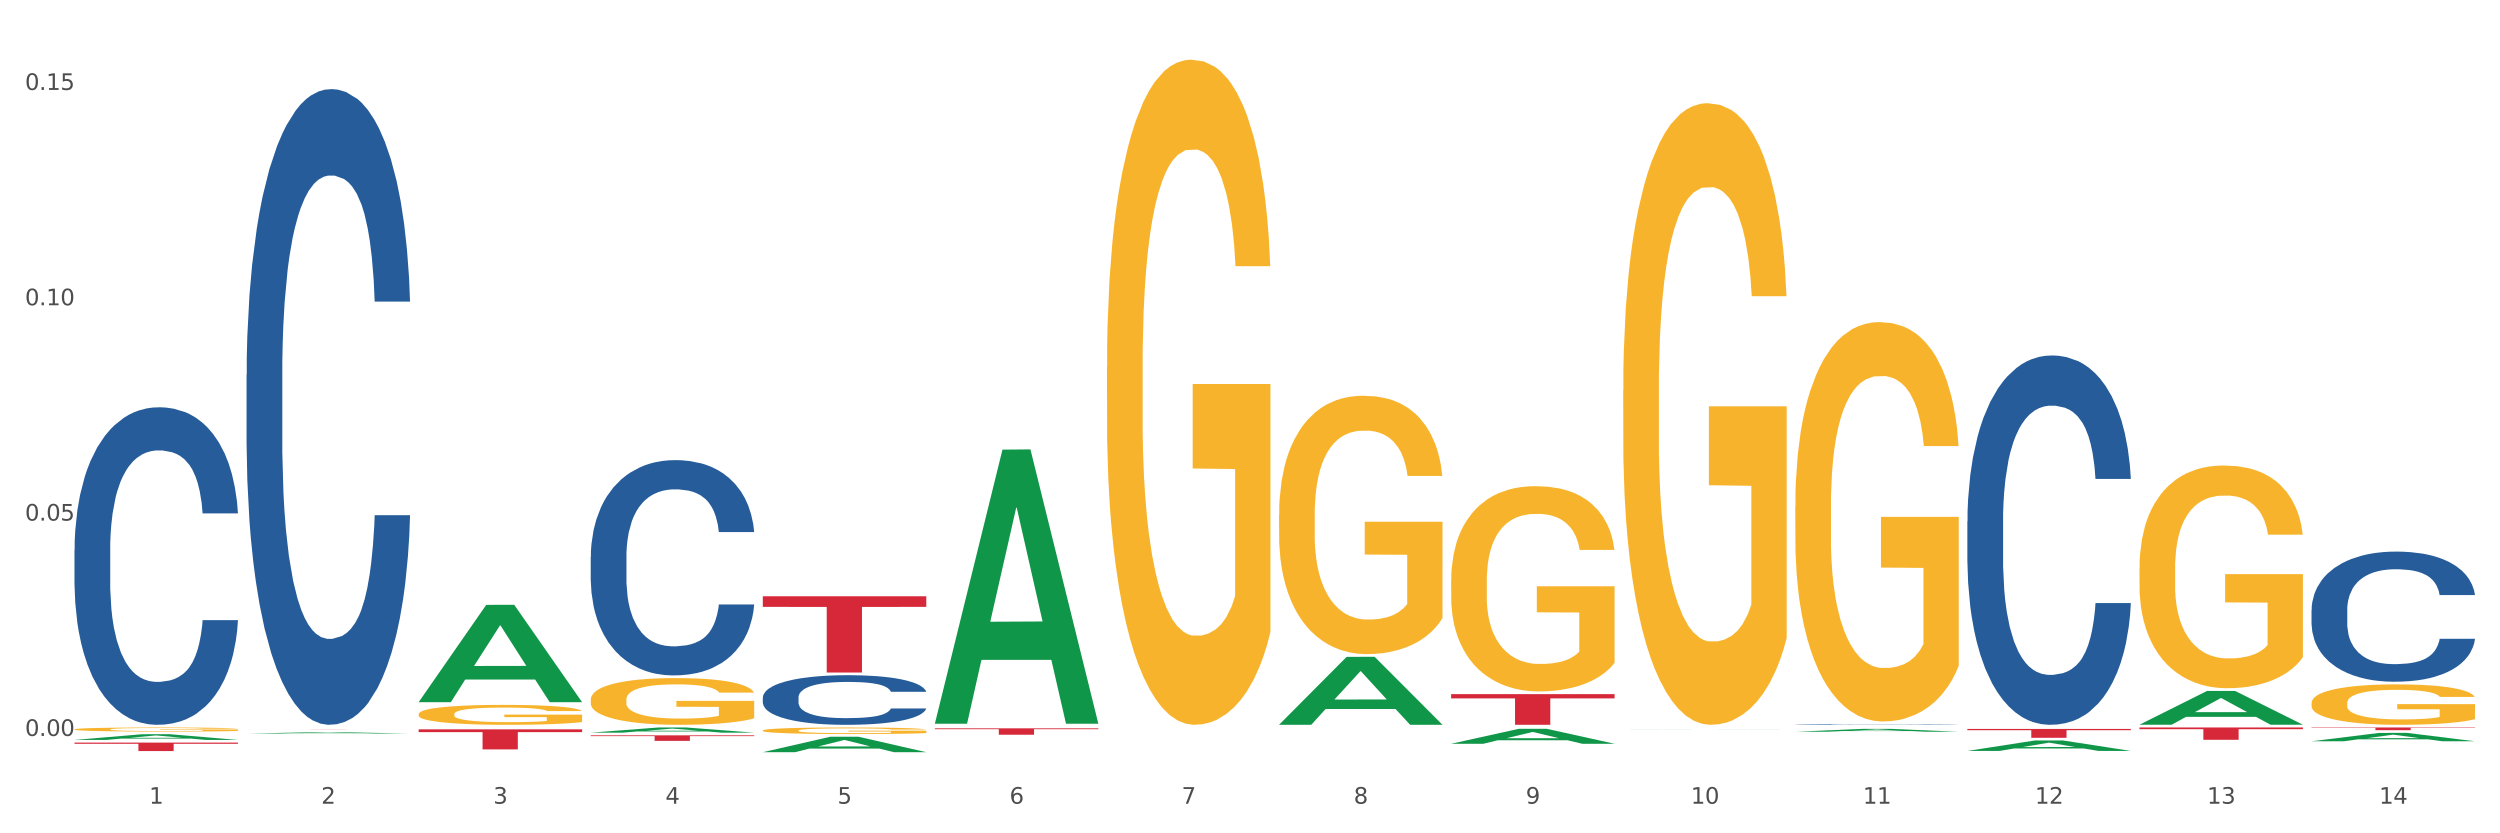 <?xml version="1.0" encoding="utf-8" standalone="no"?>
<!DOCTYPE svg PUBLIC "-//W3C//DTD SVG 1.1//EN"
  "http://www.w3.org/Graphics/SVG/1.1/DTD/svg11.dtd">
<svg xmlns:xlink="http://www.w3.org/1999/xlink" width="1080pt" height="360pt" viewBox="0 0 1080 360" xmlns="http://www.w3.org/2000/svg" version="1.1">
 <rect x="0" y="0" width="1080" height="360" fill="#333333" stroke="none"/>
 <defs>
  <style type="text/css">*{stroke-linejoin: round; stroke-linecap: butt}</style>
 </defs>
 <g id="figure_1">
  <g id="patch_1">
   <path d="M 0 360 
L 1080 360 
L 1080 0 
L 0 0 
z
" style="fill: #ffffff; stroke: #ffffff; stroke-linejoin: miter"/>
  </g>
  <g id="axes_1">
   <g id="matplotlib.axis_1">
    <g id="xtick_1">
     <g id="text_1">
      <!-- 1 -->
      <g style="fill: #4d4d4d" transform="translate(64.432 347.204) scale(0.096 -0.096)">
       <defs>
        <path id="DejaVuSans-31" d="M 794 531 
L 1825 531 
L 1825 4091 
L 703 3866 
L 703 4441 
L 1819 4666 
L 2450 4666 
L 2450 531 
L 3481 531 
L 3481 0 
L 794 0 
L 794 531 
z
" transform="scale(0.016)"/>
       </defs>
       <use xlink:href="#DejaVuSans-31"/>
      </g>
     </g>
    </g>
    <g id="xtick_2">
     <g id="text_2">
      <!-- 2 -->
      <g style="fill: #4d4d4d" transform="translate(138.771 347.204) scale(0.096 -0.096)">
       <defs>
        <path id="DejaVuSans-32" d="M 1228 531 
L 3431 531 
L 3431 0 
L 469 0 
L 469 531 
Q 828 903 1448 1529 
Q 2069 2156 2228 2338 
Q 2531 2678 2651 2914 
Q 2772 3150 2772 3378 
Q 2772 3750 2511 3984 
Q 2250 4219 1831 4219 
Q 1534 4219 1204 4116 
Q 875 4013 500 3803 
L 500 4441 
Q 881 4594 1212 4672 
Q 1544 4750 1819 4750 
Q 2544 4750 2975 4387 
Q 3406 4025 3406 3419 
Q 3406 3131 3298 2873 
Q 3191 2616 2906 2266 
Q 2828 2175 2409 1742 
Q 1991 1309 1228 531 
z
" transform="scale(0.016)"/>
       </defs>
       <use xlink:href="#DejaVuSans-32"/>
      </g>
     </g>
    </g>
    <g id="xtick_3">
     <g id="text_3">
      <!-- 3 -->
      <g style="fill: #4d4d4d" transform="translate(213.109 347.204) scale(0.096 -0.096)">
       <defs>
        <path id="DejaVuSans-33" d="M 2597 2516 
Q 3050 2419 3304 2112 
Q 3559 1806 3559 1356 
Q 3559 666 3084 287 
Q 2609 -91 1734 -91 
Q 1441 -91 1130 -33 
Q 819 25 488 141 
L 488 750 
Q 750 597 1062 519 
Q 1375 441 1716 441 
Q 2309 441 2620 675 
Q 2931 909 2931 1356 
Q 2931 1769 2642 2001 
Q 2353 2234 1838 2234 
L 1294 2234 
L 1294 2753 
L 1863 2753 
Q 2328 2753 2575 2939 
Q 2822 3125 2822 3475 
Q 2822 3834 2567 4026 
Q 2313 4219 1838 4219 
Q 1578 4219 1281 4162 
Q 984 4106 628 3988 
L 628 4550 
Q 988 4650 1302 4700 
Q 1616 4750 1894 4750 
Q 2613 4750 3031 4423 
Q 3450 4097 3450 3541 
Q 3450 3153 3228 2886 
Q 3006 2619 2597 2516 
z
" transform="scale(0.016)"/>
       </defs>
       <use xlink:href="#DejaVuSans-33"/>
      </g>
     </g>
    </g>
    <g id="xtick_4">
     <g id="text_4">
      <!-- 4 -->
      <g style="fill: #4d4d4d" transform="translate(287.448 347.204) scale(0.096 -0.096)">
       <defs>
        <path id="DejaVuSans-34" d="M 2419 4116 
L 825 1625 
L 2419 1625 
L 2419 4116 
z
M 2253 4666 
L 3047 4666 
L 3047 1625 
L 3713 1625 
L 3713 1100 
L 3047 1100 
L 3047 0 
L 2419 0 
L 2419 1100 
L 313 1100 
L 313 1709 
L 2253 4666 
z
" transform="scale(0.016)"/>
       </defs>
       <use xlink:href="#DejaVuSans-34"/>
      </g>
     </g>
    </g>
    <g id="xtick_5">
     <g id="text_5">
      <!-- 5 -->
      <g style="fill: #4d4d4d" transform="translate(361.787 347.204) scale(0.096 -0.096)">
       <defs>
        <path id="DejaVuSans-35" d="M 691 4666 
L 3169 4666 
L 3169 4134 
L 1269 4134 
L 1269 2991 
Q 1406 3038 1543 3061 
Q 1681 3084 1819 3084 
Q 2600 3084 3056 2656 
Q 3513 2228 3513 1497 
Q 3513 744 3044 326 
Q 2575 -91 1722 -91 
Q 1428 -91 1123 -41 
Q 819 9 494 109 
L 494 744 
Q 775 591 1075 516 
Q 1375 441 1709 441 
Q 2250 441 2565 725 
Q 2881 1009 2881 1497 
Q 2881 1984 2565 2268 
Q 2250 2553 1709 2553 
Q 1456 2553 1204 2497 
Q 953 2441 691 2322 
L 691 4666 
z
" transform="scale(0.016)"/>
       </defs>
       <use xlink:href="#DejaVuSans-35"/>
      </g>
     </g>
    </g>
    <g id="xtick_6">
     <g id="text_6">
      <!-- 6 -->
      <g style="fill: #4d4d4d" transform="translate(436.125 347.204) scale(0.096 -0.096)">
       <defs>
        <path id="DejaVuSans-36" d="M 2113 2584 
Q 1688 2584 1439 2293 
Q 1191 2003 1191 1497 
Q 1191 994 1439 701 
Q 1688 409 2113 409 
Q 2538 409 2786 701 
Q 3034 994 3034 1497 
Q 3034 2003 2786 2293 
Q 2538 2584 2113 2584 
z
M 3366 4563 
L 3366 3988 
Q 3128 4100 2886 4159 
Q 2644 4219 2406 4219 
Q 1781 4219 1451 3797 
Q 1122 3375 1075 2522 
Q 1259 2794 1537 2939 
Q 1816 3084 2150 3084 
Q 2853 3084 3261 2657 
Q 3669 2231 3669 1497 
Q 3669 778 3244 343 
Q 2819 -91 2113 -91 
Q 1303 -91 875 529 
Q 447 1150 447 2328 
Q 447 3434 972 4092 
Q 1497 4750 2381 4750 
Q 2619 4750 2861 4703 
Q 3103 4656 3366 4563 
z
" transform="scale(0.016)"/>
       </defs>
       <use xlink:href="#DejaVuSans-36"/>
      </g>
     </g>
    </g>
    <g id="xtick_7">
     <g id="text_7">
      <!-- 7 -->
      <g style="fill: #4d4d4d" transform="translate(510.464 347.204) scale(0.096 -0.096)">
       <defs>
        <path id="DejaVuSans-37" d="M 525 4666 
L 3525 4666 
L 3525 4397 
L 1831 0 
L 1172 0 
L 2766 4134 
L 525 4134 
L 525 4666 
z
" transform="scale(0.016)"/>
       </defs>
       <use xlink:href="#DejaVuSans-37"/>
      </g>
     </g>
    </g>
    <g id="xtick_8">
     <g id="text_8">
      <!-- 8 -->
      <g style="fill: #4d4d4d" transform="translate(584.803 347.204) scale(0.096 -0.096)">
       <defs>
        <path id="DejaVuSans-38" d="M 2034 2216 
Q 1584 2216 1326 1975 
Q 1069 1734 1069 1313 
Q 1069 891 1326 650 
Q 1584 409 2034 409 
Q 2484 409 2743 651 
Q 3003 894 3003 1313 
Q 3003 1734 2745 1975 
Q 2488 2216 2034 2216 
z
M 1403 2484 
Q 997 2584 770 2862 
Q 544 3141 544 3541 
Q 544 4100 942 4425 
Q 1341 4750 2034 4750 
Q 2731 4750 3128 4425 
Q 3525 4100 3525 3541 
Q 3525 3141 3298 2862 
Q 3072 2584 2669 2484 
Q 3125 2378 3379 2068 
Q 3634 1759 3634 1313 
Q 3634 634 3220 271 
Q 2806 -91 2034 -91 
Q 1263 -91 848 271 
Q 434 634 434 1313 
Q 434 1759 690 2068 
Q 947 2378 1403 2484 
z
M 1172 3481 
Q 1172 3119 1398 2916 
Q 1625 2713 2034 2713 
Q 2441 2713 2670 2916 
Q 2900 3119 2900 3481 
Q 2900 3844 2670 4047 
Q 2441 4250 2034 4250 
Q 1625 4250 1398 4047 
Q 1172 3844 1172 3481 
z
" transform="scale(0.016)"/>
       </defs>
       <use xlink:href="#DejaVuSans-38"/>
      </g>
     </g>
    </g>
    <g id="xtick_9">
     <g id="text_9">
      <!-- 9 -->
      <g style="fill: #4d4d4d" transform="translate(659.142 347.204) scale(0.096 -0.096)">
       <defs>
        <path id="DejaVuSans-39" d="M 703 97 
L 703 672 
Q 941 559 1184 500 
Q 1428 441 1663 441 
Q 2288 441 2617 861 
Q 2947 1281 2994 2138 
Q 2813 1869 2534 1725 
Q 2256 1581 1919 1581 
Q 1219 1581 811 2004 
Q 403 2428 403 3163 
Q 403 3881 828 4315 
Q 1253 4750 1959 4750 
Q 2769 4750 3195 4129 
Q 3622 3509 3622 2328 
Q 3622 1225 3098 567 
Q 2575 -91 1691 -91 
Q 1453 -91 1209 -44 
Q 966 3 703 97 
z
M 1959 2075 
Q 2384 2075 2632 2365 
Q 2881 2656 2881 3163 
Q 2881 3666 2632 3958 
Q 2384 4250 1959 4250 
Q 1534 4250 1286 3958 
Q 1038 3666 1038 3163 
Q 1038 2656 1286 2365 
Q 1534 2075 1959 2075 
z
" transform="scale(0.016)"/>
       </defs>
       <use xlink:href="#DejaVuSans-39"/>
      </g>
     </g>
    </g>
    <g id="xtick_10">
     <g id="text_10">
      <!-- 10 -->
      <g style="fill: #4d4d4d" transform="translate(730.426 347.204) scale(0.096 -0.096)">
       <defs>
        <path id="DejaVuSans-30" d="M 2034 4250 
Q 1547 4250 1301 3770 
Q 1056 3291 1056 2328 
Q 1056 1369 1301 889 
Q 1547 409 2034 409 
Q 2525 409 2770 889 
Q 3016 1369 3016 2328 
Q 3016 3291 2770 3770 
Q 2525 4250 2034 4250 
z
M 2034 4750 
Q 2819 4750 3233 4129 
Q 3647 3509 3647 2328 
Q 3647 1150 3233 529 
Q 2819 -91 2034 -91 
Q 1250 -91 836 529 
Q 422 1150 422 2328 
Q 422 3509 836 4129 
Q 1250 4750 2034 4750 
z
" transform="scale(0.016)"/>
       </defs>
       <use xlink:href="#DejaVuSans-31"/>
       <use xlink:href="#DejaVuSans-30" transform="translate(63.623 0)"/>
      </g>
     </g>
    </g>
    <g id="xtick_11">
     <g id="text_11">
      <!-- 11 -->
      <g style="fill: #4d4d4d" transform="translate(804.765 347.204) scale(0.096 -0.096)">
       <use xlink:href="#DejaVuSans-31"/>
       <use xlink:href="#DejaVuSans-31" transform="translate(63.623 0)"/>
      </g>
     </g>
    </g>
    <g id="xtick_12">
     <g id="text_12">
      <!-- 12 -->
      <g style="fill: #4d4d4d" transform="translate(879.104 347.204) scale(0.096 -0.096)">
       <use xlink:href="#DejaVuSans-31"/>
       <use xlink:href="#DejaVuSans-32" transform="translate(63.623 0)"/>
      </g>
     </g>
    </g>
    <g id="xtick_13">
     <g id="text_13">
      <!-- 13 -->
      <g style="fill: #4d4d4d" transform="translate(953.442 347.204) scale(0.096 -0.096)">
       <use xlink:href="#DejaVuSans-31"/>
       <use xlink:href="#DejaVuSans-33" transform="translate(63.623 0)"/>
      </g>
     </g>
    </g>
    <g id="xtick_14">
     <g id="text_14">
      <!-- 14 -->
      <g style="fill: #4d4d4d" transform="translate(1027.781 347.204) scale(0.096 -0.096)">
       <use xlink:href="#DejaVuSans-31"/>
       <use xlink:href="#DejaVuSans-34" transform="translate(63.623 0)"/>
      </g>
     </g>
    </g>
    <g id="xtick_15"/>
    <g id="xtick_16"/>
    <g id="xtick_17"/>
    <g id="xtick_18"/>
    <g id="xtick_19"/>
    <g id="xtick_20"/>
    <g id="xtick_21"/>
    <g id="xtick_22"/>
    <g id="xtick_23"/>
    <g id="xtick_24"/>
    <g id="xtick_25"/>
    <g id="xtick_26"/>
    <g id="xtick_27"/>
   </g>
   <g id="matplotlib.axis_2">
    <g id="ytick_1">
     <g id="text_15">
      <!-- 0.00 -->
      <g style="fill: #4d4d4d" transform="translate(10.8 317.922) scale(0.096 -0.096)">
       <defs>
        <path id="DejaVuSans-2e" d="M 684 794 
L 1344 794 
L 1344 0 
L 684 0 
L 684 794 
z
" transform="scale(0.016)"/>
       </defs>
       <use xlink:href="#DejaVuSans-30"/>
       <use xlink:href="#DejaVuSans-2e" transform="translate(63.623 0)"/>
       <use xlink:href="#DejaVuSans-30" transform="translate(95.41 0)"/>
       <use xlink:href="#DejaVuSans-30" transform="translate(159.033 0)"/>
      </g>
     </g>
    </g>
    <g id="ytick_2">
     <g id="text_16">
      <!-- 0.05 -->
      <g style="fill: #4d4d4d" transform="translate(10.8 224.901) scale(0.096 -0.096)">
       <use xlink:href="#DejaVuSans-30"/>
       <use xlink:href="#DejaVuSans-2e" transform="translate(63.623 0)"/>
       <use xlink:href="#DejaVuSans-30" transform="translate(95.41 0)"/>
       <use xlink:href="#DejaVuSans-35" transform="translate(159.033 0)"/>
      </g>
     </g>
    </g>
    <g id="ytick_3">
     <g id="text_17">
      <!-- 0.10 -->
      <g style="fill: #4d4d4d" transform="translate(10.8 131.879) scale(0.096 -0.096)">
       <use xlink:href="#DejaVuSans-30"/>
       <use xlink:href="#DejaVuSans-2e" transform="translate(63.623 0)"/>
       <use xlink:href="#DejaVuSans-31" transform="translate(95.41 0)"/>
       <use xlink:href="#DejaVuSans-30" transform="translate(159.033 0)"/>
      </g>
     </g>
    </g>
    <g id="ytick_4">
     <g id="text_18">
      <!-- 0.15 -->
      <g style="fill: #4d4d4d" transform="translate(10.8 38.857) scale(0.096 -0.096)">
       <use xlink:href="#DejaVuSans-30"/>
       <use xlink:href="#DejaVuSans-2e" transform="translate(63.623 0)"/>
       <use xlink:href="#DejaVuSans-31" transform="translate(95.41 0)"/>
       <use xlink:href="#DejaVuSans-35" transform="translate(159.033 0)"/>
      </g>
     </g>
    </g>
    <g id="ytick_5"/>
    <g id="ytick_6"/>
    <g id="ytick_7"/>
   </g>
   <g id="PolyCollection_1">
    <path d="M 32.175 319.642 
L 32.248 319.639 
L 61.37 317.189 
L 73.456 317.186 
L 102.797 319.646 
L 88.818 319.646 
L 82.484 319.074 
L 52.415 319.074 
L 52.197 319.083 
L 46.081 319.646 
L 32.175 319.646 
L 32.175 319.642 
L 56.201 318.732 
L 78.698 318.729 
L 67.559 317.711 
L 67.413 317.706 
L 67.267 317.713 
L 56.128 318.729 
L 56.201 318.732 
L 32.175 319.642 
z
" clip-path="url(#p53844c93f9)" style="fill: #109648"/>
    <path d="M 924.24 314.275 
L 994.861 314.275 
L 994.861 315.012 
L 967.081 315.017 
L 967.081 319.58 
L 951.852 319.58 
L 951.852 315.017 
L 924.24 315.012 
L 924.24 314.28 
L 924.24 314.275 
z
" clip-path="url(#p53844c93f9)" style="fill: #d62839"/>
    <path d="M 849.901 314.908 
L 920.523 314.908 
L 920.523 315.438 
L 892.742 315.442 
L 892.742 318.723 
L 877.514 318.723 
L 877.514 315.442 
L 849.901 315.438 
L 849.901 314.912 
L 849.901 314.908 
z
" clip-path="url(#p53844c93f9)" style="fill: #d62839"/>
    <path d="M 626.885 299.856 
L 697.506 299.856 
L 697.506 301.7 
L 669.726 301.712 
L 669.726 313.121 
L 654.497 313.121 
L 654.497 301.712 
L 626.885 301.7 
L 626.885 299.869 
L 626.885 299.856 
z
" clip-path="url(#p53844c93f9)" style="fill: #d62839"/>
    <path d="M 403.869 314.635 
L 474.49 314.635 
L 474.49 315.019 
L 446.71 315.021 
L 446.71 317.393 
L 431.481 317.393 
L 431.481 315.021 
L 403.869 315.019 
L 403.869 314.638 
L 403.869 314.635 
z
" clip-path="url(#p53844c93f9)" style="fill: #d62839"/>
    <path d="M 329.53 257.59 
L 400.152 257.59 
L 400.152 262.168 
L 372.371 262.199 
L 372.371 290.534 
L 357.143 290.534 
L 357.143 262.199 
L 329.53 262.168 
L 329.53 257.621 
L 329.53 257.59 
z
" clip-path="url(#p53844c93f9)" style="fill: #d62839"/>
    <path d="M 255.191 317.663 
L 325.813 317.663 
L 325.813 317.996 
L 298.033 317.998 
L 298.033 320.061 
L 282.804 320.061 
L 282.804 317.998 
L 255.191 317.996 
L 255.191 317.665 
L 255.191 317.663 
z
" clip-path="url(#p53844c93f9)" style="fill: #d62839"/>
    <path d="M 180.852 315.079 
L 251.474 315.079 
L 251.474 316.284 
L 223.694 316.292 
L 223.694 323.753 
L 208.465 323.753 
L 208.465 316.292 
L 180.852 316.284 
L 180.852 315.087 
L 180.852 315.079 
z
" clip-path="url(#p53844c93f9)" style="fill: #d62839"/>
    <path d="M 106.514 315.103 
L 177.135 315.103 
L 177.135 315.111 
L 149.355 315.111 
L 149.355 315.158 
L 134.126 315.158 
L 134.126 315.111 
L 106.514 315.111 
L 106.514 315.103 
L 106.514 315.103 
z
" clip-path="url(#p53844c93f9)" style="fill: #d62839"/>
    <path d="M 32.175 320.8 
L 102.797 320.8 
L 102.797 321.308 
L 75.017 321.311 
L 75.017 324.452 
L 59.788 324.452 
L 59.788 321.311 
L 32.175 321.308 
L 32.175 320.804 
L 32.175 320.8 
z
" clip-path="url(#p53844c93f9)" style="fill: #d62839"/>
    <path d="M 32.175 237.576 
L 32.258 237.451 
L 32.258 233.943 
L 32.509 229.182 
L 33.427 220.413 
L 34.596 213.773 
L 36.599 206.005 
L 37.684 202.748 
L 39.104 199.115 
L 42.025 193.227 
L 45.364 188.215 
L 47.702 185.459 
L 49.455 183.705 
L 53.378 180.573 
L 55.632 179.195 
L 57.969 178.067 
L 59.973 177.316 
L 63.312 176.439 
L 65.983 176.063 
L 69.072 175.938 
L 71.66 176.063 
L 75.082 176.564 
L 80.091 178.067 
L 82.011 178.944 
L 84.599 180.448 
L 87.27 182.452 
L 89.44 184.457 
L 91.945 187.338 
L 94.533 191.097 
L 97.037 195.857 
L 98.79 200.242 
L 100.209 204.878 
L 101.461 210.515 
L 102.379 216.654 
L 102.797 221.791 
L 87.52 221.791 
L 87.103 217.155 
L 86.268 212.144 
L 85.434 208.761 
L 84.515 206.005 
L 83.096 202.873 
L 81.844 200.869 
L 79.757 198.488 
L 77.837 196.985 
L 76.251 196.108 
L 74.331 195.356 
L 70.241 194.605 
L 67.319 194.605 
L 65.482 194.855 
L 63.229 195.482 
L 61.309 196.359 
L 59.055 197.862 
L 57.302 199.491 
L 55.549 201.62 
L 54.547 203.124 
L 53.044 205.88 
L 52.043 208.135 
L 50.707 212.019 
L 49.956 214.775 
L 48.62 221.916 
L 48.036 227.178 
L 47.785 230.811 
L 47.618 234.82 
L 47.618 254.364 
L 48.119 263.134 
L 48.537 266.892 
L 49.204 271.152 
L 50.457 276.664 
L 52.293 282.051 
L 54.213 285.935 
L 55.799 288.315 
L 57.302 290.069 
L 58.804 291.447 
L 60.641 292.7 
L 62.143 293.452 
L 64.397 294.204 
L 67.069 294.579 
L 69.155 294.579 
L 73.413 293.953 
L 75.333 293.327 
L 77.169 292.45 
L 79.173 291.072 
L 80.759 289.568 
L 81.677 288.441 
L 83.18 286.06 
L 84.348 283.555 
L 85.35 280.673 
L 86.018 278.168 
L 86.769 274.409 
L 87.353 270.15 
L 87.52 267.894 
L 102.797 267.894 
L 102.463 272.405 
L 101.879 276.789 
L 100.71 282.678 
L 99.792 286.06 
L 98.372 290.195 
L 96.87 293.702 
L 94.783 297.586 
L 92.863 300.468 
L 90.86 302.973 
L 88.689 305.228 
L 84.766 308.36 
L 83.347 309.237 
L 80.341 310.741 
L 78.004 311.618 
L 74.581 312.495 
L 71.075 312.996 
L 67.402 313.121 
L 64.147 312.871 
L 60.557 312.119 
L 58.303 311.367 
L 55.799 310.24 
L 52.877 308.486 
L 50.123 306.356 
L 47.535 303.85 
L 45.114 300.969 
L 42.86 297.711 
L 39.938 292.324 
L 37.768 287.063 
L 36.182 282.177 
L 35.097 278.042 
L 34.011 272.78 
L 33.427 269.147 
L 32.509 260.378 
L 32.175 252.234 
L 32.175 237.576 
z
" clip-path="url(#p53844c93f9)" style="fill: #255c99"/>
    <path d="M 106.514 161.884 
L 106.597 161.633 
L 106.597 154.61 
L 106.848 145.08 
L 107.766 127.523 
L 108.935 114.23 
L 110.938 98.68 
L 112.023 92.159 
L 113.442 84.886 
L 116.364 73.098 
L 119.703 63.066 
L 122.04 57.548 
L 123.794 54.036 
L 127.717 47.766 
L 129.971 45.007 
L 132.308 42.75 
L 134.312 41.245 
L 137.651 39.49 
L 140.322 38.737 
L 143.411 38.486 
L 145.998 38.737 
L 149.421 39.74 
L 154.43 42.75 
L 156.35 44.506 
L 158.937 47.515 
L 161.609 51.528 
L 163.779 55.541 
L 166.283 61.31 
L 168.871 68.834 
L 171.376 78.365 
L 173.129 87.143 
L 174.548 96.423 
L 175.8 107.709 
L 176.718 119.999 
L 177.135 130.282 
L 161.859 130.282 
L 161.442 121.002 
L 160.607 110.97 
L 159.772 104.198 
L 158.854 98.68 
L 157.435 92.41 
L 156.183 88.397 
L 154.096 83.632 
L 152.176 80.622 
L 150.59 78.866 
L 148.67 77.362 
L 144.579 75.857 
L 141.658 75.857 
L 139.821 76.358 
L 137.567 77.612 
L 135.647 79.368 
L 133.393 82.378 
L 131.64 85.638 
L 129.887 89.902 
L 128.886 92.912 
L 127.383 98.429 
L 126.381 102.944 
L 125.046 110.719 
L 124.294 116.237 
L 122.959 130.533 
L 122.374 141.067 
L 122.124 148.34 
L 121.957 156.366 
L 121.957 195.492 
L 122.458 213.049 
L 122.875 220.573 
L 123.543 229.1 
L 124.795 240.136 
L 126.632 250.921 
L 128.552 258.696 
L 130.138 263.461 
L 131.64 266.972 
L 133.143 269.731 
L 134.979 272.239 
L 136.482 273.744 
L 138.736 275.249 
L 141.407 276.002 
L 143.494 276.002 
L 147.751 274.748 
L 149.671 273.493 
L 151.508 271.738 
L 153.511 268.979 
L 155.097 265.969 
L 156.016 263.712 
L 157.518 258.947 
L 158.687 253.93 
L 159.689 248.162 
L 160.357 243.146 
L 161.108 235.621 
L 161.692 227.094 
L 161.859 222.579 
L 177.135 222.579 
L 176.802 231.609 
L 176.217 240.387 
L 175.049 252.175 
L 174.13 258.947 
L 172.711 267.223 
L 171.209 274.246 
L 169.122 282.021 
L 167.202 287.79 
L 165.198 292.806 
L 163.028 297.32 
L 159.104 303.59 
L 157.685 305.346 
L 154.68 308.356 
L 152.343 310.111 
L 148.92 311.867 
L 145.414 312.87 
L 141.741 313.121 
L 138.486 312.62 
L 134.896 311.115 
L 132.642 309.61 
L 130.138 307.353 
L 127.216 303.841 
L 124.461 299.578 
L 121.874 294.561 
L 119.453 288.793 
L 117.199 282.272 
L 114.277 271.487 
L 112.107 260.953 
L 110.521 251.172 
L 109.435 242.895 
L 108.35 232.361 
L 107.766 225.088 
L 106.848 207.531 
L 106.514 191.228 
L 106.514 161.884 
z
" clip-path="url(#p53844c93f9)" style="fill: #255c99"/>
    <path d="M 255.191 240.561 
L 255.275 240.476 
L 255.275 238.098 
L 255.525 234.87 
L 256.443 228.924 
L 257.612 224.422 
L 259.615 219.156 
L 260.701 216.948 
L 262.12 214.484 
L 265.041 210.492 
L 268.381 207.094 
L 270.718 205.226 
L 272.471 204.037 
L 276.394 201.913 
L 278.648 200.979 
L 280.986 200.214 
L 282.989 199.705 
L 286.328 199.11 
L 288.999 198.855 
L 292.088 198.77 
L 294.676 198.855 
L 298.098 199.195 
L 303.107 200.214 
L 305.027 200.809 
L 307.615 201.828 
L 310.286 203.187 
L 312.457 204.546 
L 314.961 206.5 
L 317.549 209.048 
L 320.053 212.276 
L 321.806 215.249 
L 323.225 218.392 
L 324.477 222.214 
L 325.396 226.376 
L 325.813 229.858 
L 310.537 229.858 
L 310.119 226.716 
L 309.284 223.318 
L 308.45 221.025 
L 307.531 219.156 
L 306.112 217.032 
L 304.86 215.673 
L 302.773 214.06 
L 300.853 213.04 
L 299.267 212.446 
L 297.347 211.936 
L 293.257 211.426 
L 290.335 211.426 
L 288.499 211.596 
L 286.245 212.021 
L 284.325 212.616 
L 282.071 213.635 
L 280.318 214.739 
L 278.565 216.183 
L 277.563 217.202 
L 276.06 219.071 
L 275.059 220.6 
L 273.723 223.233 
L 272.972 225.102 
L 271.636 229.943 
L 271.052 233.511 
L 270.801 235.974 
L 270.634 238.692 
L 270.634 251.943 
L 271.135 257.889 
L 271.553 260.437 
L 272.22 263.325 
L 273.473 267.062 
L 275.309 270.715 
L 277.229 273.348 
L 278.815 274.962 
L 280.318 276.151 
L 281.82 277.085 
L 283.657 277.935 
L 285.159 278.444 
L 287.413 278.954 
L 290.085 279.209 
L 292.172 279.209 
L 296.429 278.784 
L 298.349 278.359 
L 300.185 277.765 
L 302.189 276.83 
L 303.775 275.811 
L 304.693 275.047 
L 306.196 273.433 
L 307.364 271.734 
L 308.366 269.78 
L 309.034 268.082 
L 309.785 265.533 
L 310.37 262.645 
L 310.537 261.117 
L 325.813 261.117 
L 325.479 264.174 
L 324.895 267.147 
L 323.726 271.139 
L 322.808 273.433 
L 321.389 276.236 
L 319.886 278.614 
L 317.799 281.247 
L 315.879 283.201 
L 313.876 284.9 
L 311.705 286.429 
L 307.782 288.552 
L 306.363 289.147 
L 303.358 290.166 
L 301.02 290.761 
L 297.598 291.355 
L 294.092 291.695 
L 290.419 291.78 
L 287.163 291.61 
L 283.573 291.1 
L 281.32 290.591 
L 278.815 289.826 
L 275.893 288.637 
L 273.139 287.193 
L 270.551 285.494 
L 268.13 283.541 
L 265.876 281.332 
L 262.955 277.68 
L 260.784 274.112 
L 259.198 270.8 
L 258.113 267.997 
L 257.028 264.429 
L 256.443 261.966 
L 255.525 256.02 
L 255.191 250.499 
L 255.191 240.561 
z
" clip-path="url(#p53844c93f9)" style="fill: #255c99"/>
    <path d="M 329.53 301.318 
L 329.613 301.299 
L 329.613 300.751 
L 329.864 300.007 
L 330.782 298.637 
L 331.951 297.599 
L 333.954 296.386 
L 335.039 295.877 
L 336.458 295.309 
L 339.38 294.389 
L 342.719 293.606 
L 345.057 293.176 
L 346.81 292.902 
L 350.733 292.412 
L 352.987 292.197 
L 355.324 292.021 
L 357.328 291.903 
L 360.667 291.766 
L 363.338 291.708 
L 366.427 291.688 
L 369.015 291.708 
L 372.437 291.786 
L 377.446 292.021 
L 379.366 292.158 
L 381.954 292.393 
L 384.625 292.706 
L 386.795 293.019 
L 389.3 293.469 
L 391.887 294.057 
L 394.392 294.8 
L 396.145 295.485 
L 397.564 296.21 
L 398.816 297.09 
L 399.734 298.05 
L 400.152 298.852 
L 384.875 298.852 
L 384.458 298.128 
L 383.623 297.345 
L 382.788 296.816 
L 381.87 296.386 
L 380.451 295.896 
L 379.199 295.583 
L 377.112 295.211 
L 375.192 294.976 
L 373.606 294.839 
L 371.686 294.722 
L 367.595 294.605 
L 364.674 294.605 
L 362.837 294.644 
L 360.583 294.742 
L 358.663 294.879 
L 356.41 295.113 
L 354.656 295.368 
L 352.903 295.701 
L 351.902 295.936 
L 350.399 296.366 
L 349.397 296.719 
L 348.062 297.325 
L 347.31 297.756 
L 345.975 298.872 
L 345.391 299.694 
L 345.14 300.261 
L 344.973 300.888 
L 344.973 303.941 
L 345.474 305.311 
L 345.891 305.899 
L 346.559 306.564 
L 347.811 307.425 
L 349.648 308.267 
L 351.568 308.874 
L 353.154 309.246 
L 354.656 309.52 
L 356.159 309.735 
L 357.996 309.931 
L 359.498 310.048 
L 361.752 310.166 
L 364.423 310.224 
L 366.51 310.224 
L 370.768 310.126 
L 372.688 310.029 
L 374.524 309.892 
L 376.528 309.676 
L 378.114 309.441 
L 379.032 309.265 
L 380.534 308.893 
L 381.703 308.502 
L 382.705 308.052 
L 383.373 307.66 
L 384.124 307.073 
L 384.708 306.407 
L 384.875 306.055 
L 400.152 306.055 
L 399.818 306.76 
L 399.233 307.445 
L 398.065 308.365 
L 397.146 308.893 
L 395.727 309.539 
L 394.225 310.087 
L 392.138 310.694 
L 390.218 311.144 
L 388.214 311.536 
L 386.044 311.888 
L 382.121 312.377 
L 380.701 312.514 
L 377.696 312.749 
L 375.359 312.886 
L 371.936 313.023 
L 368.43 313.102 
L 364.757 313.121 
L 361.502 313.082 
L 357.912 312.965 
L 355.658 312.847 
L 353.154 312.671 
L 350.232 312.397 
L 347.477 312.064 
L 344.89 311.673 
L 342.469 311.223 
L 340.215 310.714 
L 337.293 309.872 
L 335.123 309.05 
L 333.537 308.286 
L 332.452 307.641 
L 331.366 306.818 
L 330.782 306.251 
L 329.864 304.881 
L 329.53 303.608 
L 329.53 301.318 
z
" clip-path="url(#p53844c93f9)" style="fill: #255c99"/>
    <path d="M 775.562 312.962 
L 775.646 312.962 
L 775.646 312.954 
L 775.896 312.944 
L 776.814 312.926 
L 777.983 312.912 
L 779.986 312.896 
L 781.072 312.889 
L 782.491 312.881 
L 785.412 312.869 
L 788.752 312.858 
L 791.089 312.852 
L 792.842 312.849 
L 796.765 312.842 
L 799.019 312.839 
L 801.357 312.837 
L 803.36 312.835 
L 806.699 312.833 
L 809.37 312.833 
L 812.459 312.832 
L 815.047 312.833 
L 818.469 312.834 
L 823.478 312.837 
L 825.398 312.839 
L 827.986 312.842 
L 830.657 312.846 
L 832.828 312.85 
L 835.332 312.856 
L 837.92 312.864 
L 840.424 312.874 
L 842.177 312.884 
L 843.596 312.893 
L 844.848 312.905 
L 845.766 312.918 
L 846.184 312.929 
L 830.908 312.929 
L 830.49 312.919 
L 829.655 312.909 
L 828.821 312.901 
L 827.902 312.896 
L 826.483 312.889 
L 825.231 312.885 
L 823.144 312.88 
L 821.224 312.877 
L 819.638 312.875 
L 817.718 312.873 
L 813.628 312.872 
L 810.706 312.872 
L 808.87 312.872 
L 806.616 312.874 
L 804.696 312.875 
L 802.442 312.879 
L 800.689 312.882 
L 798.936 312.886 
L 797.934 312.89 
L 796.431 312.895 
L 795.43 312.9 
L 794.094 312.908 
L 793.343 312.914 
L 792.007 312.929 
L 791.423 312.94 
L 791.172 312.948 
L 791.005 312.956 
L 791.005 312.997 
L 791.506 313.016 
L 791.924 313.024 
L 792.591 313.033 
L 793.844 313.044 
L 795.68 313.056 
L 797.6 313.064 
L 799.186 313.069 
L 800.689 313.073 
L 802.191 313.076 
L 804.028 313.078 
L 805.53 313.08 
L 807.784 313.081 
L 810.456 313.082 
L 812.543 313.082 
L 816.8 313.081 
L 818.72 313.079 
L 820.556 313.078 
L 822.56 313.075 
L 824.146 313.072 
L 825.064 313.069 
L 826.567 313.064 
L 827.735 313.059 
L 828.737 313.053 
L 829.405 313.048 
L 830.156 313.04 
L 830.741 313.031 
L 830.908 313.026 
L 846.184 313.026 
L 845.85 313.035 
L 845.266 313.045 
L 844.097 313.057 
L 843.179 313.064 
L 841.76 313.073 
L 840.257 313.08 
L 838.17 313.088 
L 836.25 313.095 
L 834.247 313.1 
L 832.076 313.105 
L 828.153 313.111 
L 826.734 313.113 
L 823.728 313.116 
L 821.391 313.118 
L 817.969 313.12 
L 814.463 313.121 
L 810.79 313.121 
L 807.534 313.121 
L 803.944 313.119 
L 801.69 313.117 
L 799.186 313.115 
L 796.264 313.111 
L 793.51 313.107 
L 790.922 313.102 
L 788.501 313.096 
L 786.247 313.089 
L 783.325 313.077 
L 781.155 313.066 
L 779.569 313.056 
L 778.484 313.047 
L 777.399 313.036 
L 776.814 313.029 
L 775.896 313.01 
L 775.562 312.993 
L 775.562 312.962 
z
" clip-path="url(#p53844c93f9)" style="fill: #255c99"/>
    <path d="M 849.901 225.251 
L 849.984 225.106 
L 849.984 221.026 
L 850.235 215.488 
L 851.153 205.288 
L 852.322 197.564 
L 854.325 188.53 
L 855.41 184.741 
L 856.829 180.515 
L 859.751 173.666 
L 863.09 167.837 
L 865.428 164.632 
L 867.181 162.591 
L 871.104 158.948 
L 873.358 157.345 
L 875.695 156.034 
L 877.699 155.16 
L 881.038 154.14 
L 883.709 153.702 
L 886.798 153.557 
L 889.386 153.702 
L 892.808 154.285 
L 897.817 156.034 
L 899.737 157.054 
L 902.325 158.803 
L 904.996 161.134 
L 907.166 163.466 
L 909.671 166.817 
L 912.258 171.189 
L 914.763 176.726 
L 916.516 181.827 
L 917.935 187.218 
L 919.187 193.776 
L 920.105 200.916 
L 920.523 206.891 
L 905.246 206.891 
L 904.829 201.499 
L 903.994 195.67 
L 903.159 191.736 
L 902.241 188.53 
L 900.822 184.887 
L 899.57 182.555 
L 897.483 179.787 
L 895.563 178.038 
L 893.977 177.018 
L 892.057 176.143 
L 887.966 175.269 
L 885.045 175.269 
L 883.208 175.561 
L 880.954 176.289 
L 879.034 177.309 
L 876.78 179.058 
L 875.027 180.952 
L 873.274 183.43 
L 872.273 185.178 
L 870.77 188.384 
L 869.768 191.007 
L 868.433 195.524 
L 867.681 198.73 
L 866.346 207.036 
L 865.761 213.157 
L 865.511 217.382 
L 865.344 222.046 
L 865.344 244.778 
L 865.845 254.978 
L 866.262 259.35 
L 866.93 264.305 
L 868.182 270.716 
L 870.019 276.982 
L 871.939 281.5 
L 873.525 284.268 
L 875.027 286.308 
L 876.53 287.911 
L 878.367 289.369 
L 879.869 290.243 
L 882.123 291.117 
L 884.794 291.554 
L 886.881 291.554 
L 891.139 290.826 
L 893.059 290.097 
L 894.895 289.077 
L 896.899 287.474 
L 898.485 285.726 
L 899.403 284.414 
L 900.905 281.645 
L 902.074 278.731 
L 903.076 275.379 
L 903.744 272.465 
L 904.495 268.093 
L 905.079 263.139 
L 905.246 260.516 
L 920.523 260.516 
L 920.189 265.762 
L 919.604 270.862 
L 918.436 277.711 
L 917.517 281.645 
L 916.098 286.454 
L 914.596 290.534 
L 912.509 295.052 
L 910.589 298.403 
L 908.585 301.318 
L 906.415 303.941 
L 902.491 307.584 
L 901.072 308.604 
L 898.067 310.352 
L 895.73 311.372 
L 892.307 312.393 
L 888.801 312.975 
L 885.128 313.121 
L 881.873 312.83 
L 878.283 311.955 
L 876.029 311.081 
L 873.525 309.77 
L 870.603 307.729 
L 867.848 305.252 
L 865.261 302.338 
L 862.84 298.986 
L 860.586 295.197 
L 857.664 288.931 
L 855.494 282.811 
L 853.908 277.128 
L 852.823 272.319 
L 851.737 266.199 
L 851.153 261.973 
L 850.235 251.773 
L 849.901 242.301 
L 849.901 225.251 
z
" clip-path="url(#p53844c93f9)" style="fill: #255c99"/>
    <path d="M 998.578 263.544 
L 998.662 263.493 
L 998.662 262.055 
L 998.912 260.104 
L 999.83 256.51 
L 1000.999 253.789 
L 1003.003 250.606 
L 1004.088 249.271 
L 1005.507 247.782 
L 1008.429 245.369 
L 1011.768 243.315 
L 1014.105 242.186 
L 1015.858 241.467 
L 1019.781 240.183 
L 1022.035 239.619 
L 1024.373 239.156 
L 1026.376 238.848 
L 1029.715 238.489 
L 1032.387 238.335 
L 1035.475 238.284 
L 1038.063 238.335 
L 1041.486 238.54 
L 1046.494 239.156 
L 1048.414 239.516 
L 1051.002 240.132 
L 1053.673 240.953 
L 1055.844 241.775 
L 1058.348 242.956 
L 1060.936 244.496 
L 1063.44 246.447 
L 1065.193 248.244 
L 1066.612 250.144 
L 1067.864 252.454 
L 1068.783 254.97 
L 1069.2 257.075 
L 1053.924 257.075 
L 1053.506 255.175 
L 1052.671 253.122 
L 1051.837 251.735 
L 1050.918 250.606 
L 1049.499 249.322 
L 1048.247 248.501 
L 1046.16 247.525 
L 1044.24 246.909 
L 1042.654 246.55 
L 1040.734 246.242 
L 1036.644 245.934 
L 1033.722 245.934 
L 1031.886 246.036 
L 1029.632 246.293 
L 1027.712 246.652 
L 1025.458 247.269 
L 1023.705 247.936 
L 1021.952 248.809 
L 1020.95 249.425 
L 1019.448 250.554 
L 1018.446 251.479 
L 1017.11 253.07 
L 1016.359 254.2 
L 1015.023 257.126 
L 1014.439 259.283 
L 1014.188 260.772 
L 1014.022 262.415 
L 1014.022 270.424 
L 1014.522 274.018 
L 1014.94 275.558 
L 1015.608 277.304 
L 1016.86 279.563 
L 1018.696 281.771 
L 1020.616 283.362 
L 1022.202 284.338 
L 1023.705 285.057 
L 1025.207 285.622 
L 1027.044 286.135 
L 1028.547 286.443 
L 1030.8 286.751 
L 1033.472 286.905 
L 1035.559 286.905 
L 1039.816 286.648 
L 1041.736 286.392 
L 1043.572 286.032 
L 1045.576 285.467 
L 1047.162 284.851 
L 1048.08 284.389 
L 1049.583 283.414 
L 1050.752 282.387 
L 1051.753 281.206 
L 1052.421 280.179 
L 1053.172 278.639 
L 1053.757 276.893 
L 1053.924 275.969 
L 1069.2 275.969 
L 1068.866 277.817 
L 1068.282 279.614 
L 1067.113 282.028 
L 1066.195 283.414 
L 1064.776 285.108 
L 1063.273 286.546 
L 1061.186 288.137 
L 1059.266 289.318 
L 1057.263 290.345 
L 1055.092 291.269 
L 1051.169 292.553 
L 1049.75 292.912 
L 1046.745 293.528 
L 1044.407 293.888 
L 1040.985 294.247 
L 1037.479 294.452 
L 1033.806 294.504 
L 1030.55 294.401 
L 1026.96 294.093 
L 1024.707 293.785 
L 1022.202 293.323 
L 1019.281 292.604 
L 1016.526 291.731 
L 1013.938 290.704 
L 1011.517 289.524 
L 1009.263 288.189 
L 1006.342 285.981 
L 1004.171 283.825 
L 1002.585 281.822 
L 1001.5 280.128 
L 1000.415 277.971 
L 999.83 276.483 
L 998.912 272.889 
L 998.578 269.551 
L 998.578 263.544 
z
" clip-path="url(#p53844c93f9)" style="fill: #255c99"/>
    <path d="M 998.578 303.728 
L 998.662 303.712 
L 998.662 303.138 
L 998.828 302.643 
L 999.662 301.447 
L 1000.913 300.458 
L 1001.83 299.932 
L 1002.747 299.501 
L 1003.831 299.071 
L 1005.165 298.624 
L 1007.583 297.97 
L 1009.084 297.635 
L 1010.918 297.285 
L 1014.253 296.774 
L 1016.671 296.487 
L 1019.173 296.248 
L 1023.258 295.961 
L 1025.926 295.833 
L 1028.761 295.738 
L 1032.18 295.674 
L 1034.765 295.658 
L 1040.434 295.706 
L 1045.27 295.849 
L 1047.605 295.961 
L 1050.607 296.152 
L 1052.191 296.28 
L 1054.775 296.535 
L 1057.444 296.87 
L 1059.278 297.157 
L 1062.029 297.699 
L 1064.114 298.241 
L 1066.032 298.911 
L 1067.032 299.374 
L 1067.783 299.804 
L 1068.45 300.299 
L 1069.117 301.08 
L 1054.108 301.08 
L 1053.525 300.522 
L 1052.608 299.996 
L 1051.274 299.485 
L 1050.106 299.166 
L 1048.105 298.768 
L 1046.271 298.513 
L 1044.353 298.321 
L 1042.019 298.162 
L 1040.184 298.082 
L 1037.599 298.018 
L 1032.513 298.034 
L 1029.095 298.162 
L 1026.76 298.321 
L 1025.259 298.465 
L 1023.925 298.624 
L 1022.425 298.847 
L 1020.674 299.182 
L 1019.423 299.485 
L 1018.172 299.868 
L 1017.172 300.251 
L 1016.255 300.697 
L 1015.504 301.176 
L 1014.92 301.67 
L 1014.42 302.276 
L 1014.003 303.281 
L 1014.003 305.466 
L 1014.17 305.96 
L 1014.587 306.614 
L 1015.087 307.109 
L 1015.921 307.699 
L 1016.671 308.097 
L 1018.089 308.672 
L 1019.673 309.15 
L 1020.924 309.453 
L 1022.174 309.708 
L 1024.342 310.059 
L 1026.76 310.346 
L 1028.845 310.522 
L 1031.68 310.681 
L 1033.597 310.745 
L 1035.265 310.777 
L 1039.35 310.777 
L 1042.269 310.729 
L 1045.52 310.617 
L 1048.022 310.474 
L 1050.106 310.298 
L 1052.441 310.011 
L 1053.942 309.74 
L 1053.942 306.407 
L 1035.598 306.391 
L 1035.598 304.174 
L 1069.2 304.174 
L 1069.2 310.681 
L 1067.783 311.016 
L 1066.198 311.319 
L 1064.531 311.59 
L 1062.029 311.925 
L 1059.028 312.244 
L 1056.36 312.467 
L 1053.525 312.659 
L 1050.19 312.834 
L 1045.854 312.994 
L 1043.186 313.057 
L 1039.851 313.105 
L 1035.932 313.121 
L 1032.513 313.089 
L 1029.178 313.01 
L 1025.676 312.866 
L 1022.258 312.659 
L 1019.673 312.451 
L 1017.088 312.196 
L 1014.337 311.861 
L 1012.169 311.542 
L 1010.501 311.255 
L 1008.667 310.888 
L 1006.666 310.41 
L 1005.165 309.979 
L 1003.831 309.533 
L 1002.414 308.959 
L 1001.413 308.464 
L 1000.413 307.842 
L 999.829 307.38 
L 999.162 306.662 
L 998.662 305.657 
L 998.578 303.728 
z
" clip-path="url(#p53844c93f9)" style="fill: #f7b32b"/>
    <path d="M 924.24 245.561 
L 924.323 245.473 
L 924.323 242.31 
L 924.49 239.586 
L 925.323 232.995 
L 926.574 227.547 
L 927.491 224.647 
L 928.408 222.274 
L 929.492 219.901 
L 930.826 217.441 
L 933.244 213.838 
L 934.745 211.993 
L 936.58 210.059 
L 939.915 207.247 
L 942.333 205.666 
L 944.834 204.348 
L 948.92 202.766 
L 951.588 202.063 
L 954.423 201.535 
L 957.841 201.184 
L 960.426 201.096 
L 966.096 201.36 
L 970.932 202.151 
L 973.266 202.766 
L 976.268 203.82 
L 977.852 204.523 
L 980.437 205.929 
L 983.105 207.775 
L 984.939 209.356 
L 987.691 212.344 
L 989.775 215.332 
L 991.693 219.023 
L 992.693 221.571 
L 993.444 223.944 
L 994.111 226.668 
L 994.778 230.974 
L 979.77 230.974 
L 979.186 227.898 
L 978.269 224.998 
L 976.935 222.186 
L 975.768 220.429 
L 973.766 218.232 
L 971.932 216.826 
L 970.014 215.771 
L 967.68 214.893 
L 965.845 214.453 
L 963.261 214.102 
L 958.175 214.19 
L 954.756 214.893 
L 952.422 215.771 
L 950.921 216.562 
L 949.587 217.441 
L 948.086 218.671 
L 946.335 220.517 
L 945.084 222.186 
L 943.834 224.295 
L 942.833 226.404 
L 941.916 228.865 
L 941.165 231.501 
L 940.582 234.225 
L 940.081 237.564 
L 939.665 243.101 
L 939.665 255.14 
L 939.831 257.864 
L 940.248 261.467 
L 940.749 264.191 
L 941.582 267.442 
L 942.333 269.639 
L 943.75 272.803 
L 945.334 275.439 
L 946.585 277.109 
L 947.836 278.515 
L 950.004 280.448 
L 952.422 282.03 
L 954.506 282.996 
L 957.341 283.875 
L 959.259 284.226 
L 960.926 284.402 
L 965.012 284.402 
L 967.93 284.139 
L 971.182 283.523 
L 973.683 282.733 
L 975.768 281.766 
L 978.102 280.184 
L 979.603 278.69 
L 979.603 260.324 
L 961.26 260.236 
L 961.26 248.022 
L 994.861 248.022 
L 994.861 283.875 
L 993.444 285.72 
L 991.86 287.39 
L 990.192 288.884 
L 987.691 290.729 
L 984.689 292.487 
L 982.021 293.717 
L 979.186 294.772 
L 975.851 295.738 
L 971.515 296.617 
L 968.847 296.968 
L 965.512 297.232 
L 961.593 297.32 
L 958.175 297.144 
L 954.84 296.705 
L 951.338 295.914 
L 947.919 294.772 
L 945.334 293.629 
L 942.75 292.223 
L 939.998 290.378 
L 937.83 288.62 
L 936.163 287.038 
L 934.328 285.017 
L 932.327 282.381 
L 930.826 280.008 
L 929.492 277.548 
L 928.075 274.384 
L 927.074 271.66 
L 926.074 268.233 
L 925.49 265.685 
L 924.823 261.73 
L 924.323 256.194 
L 924.24 245.561 
z
" clip-path="url(#p53844c93f9)" style="fill: #f7b32b"/>
    <path d="M 775.562 218.869 
L 775.645 218.711 
L 775.645 213.039 
L 775.812 208.154 
L 776.646 196.336 
L 777.897 186.567 
L 778.814 181.367 
L 779.731 177.112 
L 780.815 172.858 
L 782.149 168.446 
L 784.567 161.986 
L 786.068 158.677 
L 787.902 155.21 
L 791.237 150.168 
L 793.655 147.332 
L 796.157 144.968 
L 800.242 142.132 
L 802.91 140.871 
L 805.745 139.926 
L 809.164 139.295 
L 811.748 139.138 
L 817.418 139.611 
L 822.254 141.029 
L 824.589 142.132 
L 827.59 144.023 
L 829.175 145.283 
L 831.759 147.804 
L 834.427 151.113 
L 836.262 153.95 
L 839.013 159.307 
L 841.098 164.664 
L 843.015 171.282 
L 844.016 175.852 
L 844.766 180.106 
L 845.433 184.991 
L 846.1 192.712 
L 831.092 192.712 
L 830.509 187.197 
L 829.592 181.997 
L 828.257 176.955 
L 827.09 173.804 
L 825.089 169.864 
L 823.255 167.343 
L 821.337 165.452 
L 819.002 163.877 
L 817.168 163.089 
L 814.583 162.458 
L 809.497 162.616 
L 806.079 163.877 
L 803.744 165.452 
L 802.243 166.87 
L 800.909 168.446 
L 799.408 170.652 
L 797.657 173.961 
L 796.407 176.955 
L 795.156 180.737 
L 794.156 184.518 
L 793.238 188.93 
L 792.488 193.657 
L 791.904 198.542 
L 791.404 204.53 
L 790.987 214.457 
L 790.987 236.044 
L 791.154 240.929 
L 791.571 247.389 
L 792.071 252.274 
L 792.905 258.104 
L 793.655 262.043 
L 795.073 267.716 
L 796.657 272.443 
L 797.908 275.437 
L 799.158 277.958 
L 801.326 281.425 
L 803.744 284.261 
L 805.829 285.994 
L 808.663 287.57 
L 810.581 288.2 
L 812.249 288.515 
L 816.334 288.515 
L 819.253 288.043 
L 822.504 286.94 
L 825.006 285.521 
L 827.09 283.788 
L 829.425 280.952 
L 830.926 278.273 
L 830.926 245.341 
L 812.582 245.183 
L 812.582 223.281 
L 846.184 223.281 
L 846.184 287.57 
L 844.766 290.879 
L 843.182 293.873 
L 841.515 296.551 
L 839.013 299.86 
L 836.012 303.012 
L 833.344 305.218 
L 830.509 307.109 
L 827.174 308.842 
L 822.838 310.418 
L 820.17 311.048 
L 816.835 311.521 
L 812.916 311.678 
L 809.497 311.363 
L 806.162 310.575 
L 802.66 309.157 
L 799.242 307.109 
L 796.657 305.06 
L 794.072 302.539 
L 791.321 299.23 
L 789.153 296.079 
L 787.485 293.242 
L 785.651 289.618 
L 783.65 284.891 
L 782.149 280.637 
L 780.815 276.225 
L 779.398 270.552 
L 778.397 265.668 
L 777.396 259.522 
L 776.813 254.953 
L 776.146 247.862 
L 775.645 237.935 
L 775.562 218.869 
z
" clip-path="url(#p53844c93f9)" style="fill: #f7b32b"/>
    <path d="M 701.223 168.663 
L 701.307 168.418 
L 701.307 159.588 
L 701.474 151.985 
L 702.307 133.591 
L 703.558 118.384 
L 704.475 110.291 
L 705.392 103.669 
L 706.476 97.047 
L 707.81 90.179 
L 710.228 80.124 
L 711.729 74.973 
L 713.563 69.578 
L 716.899 61.729 
L 719.317 57.315 
L 721.818 53.636 
L 725.903 49.221 
L 728.572 47.259 
L 731.406 45.787 
L 734.825 44.806 
L 737.41 44.561 
L 743.08 45.297 
L 747.915 47.504 
L 750.25 49.221 
L 753.252 52.164 
L 754.836 54.126 
L 757.421 58.05 
L 760.089 63.201 
L 761.923 67.616 
L 764.675 75.954 
L 766.759 84.293 
L 768.677 94.594 
L 769.677 101.707 
L 770.428 108.329 
L 771.095 115.932 
L 771.762 127.95 
L 756.754 127.95 
L 756.17 119.365 
L 755.253 111.272 
L 753.919 103.424 
L 752.751 98.518 
L 750.75 92.387 
L 748.916 88.463 
L 746.998 85.52 
L 744.664 83.067 
L 742.829 81.841 
L 740.245 80.86 
L 735.159 81.105 
L 731.74 83.067 
L 729.405 85.52 
L 727.905 87.727 
L 726.571 90.179 
L 725.07 93.613 
L 723.319 98.764 
L 722.068 103.424 
L 720.817 109.31 
L 719.817 115.196 
L 718.9 122.063 
L 718.149 129.421 
L 717.566 137.024 
L 717.065 146.344 
L 716.648 161.795 
L 716.648 195.396 
L 716.815 202.999 
L 717.232 213.055 
L 717.732 220.658 
L 718.566 229.733 
L 719.317 235.864 
L 720.734 244.693 
L 722.318 252.051 
L 723.569 256.711 
L 724.82 260.635 
L 726.987 266.031 
L 729.405 270.446 
L 731.49 273.144 
L 734.325 275.596 
L 736.242 276.577 
L 737.91 277.068 
L 741.996 277.068 
L 744.914 276.332 
L 748.166 274.615 
L 750.667 272.408 
L 752.751 269.71 
L 755.086 265.295 
L 756.587 261.126 
L 756.587 209.867 
L 738.244 209.621 
L 738.244 175.53 
L 771.845 175.53 
L 771.845 275.596 
L 770.428 280.747 
L 768.844 285.407 
L 767.176 289.576 
L 764.675 294.727 
L 761.673 299.632 
L 759.005 303.065 
L 756.17 306.009 
L 752.835 308.706 
L 748.499 311.159 
L 745.831 312.14 
L 742.496 312.876 
L 738.577 313.121 
L 735.159 312.631 
L 731.823 311.404 
L 728.321 309.197 
L 724.903 306.009 
L 722.318 302.82 
L 719.733 298.896 
L 716.982 293.746 
L 714.814 288.84 
L 713.147 284.426 
L 711.312 278.785 
L 709.311 271.427 
L 707.81 264.805 
L 706.476 257.938 
L 705.059 249.108 
L 704.058 241.505 
L 703.058 231.94 
L 702.474 224.827 
L 701.807 213.791 
L 701.307 198.339 
L 701.223 168.663 
z
" clip-path="url(#p53844c93f9)" style="fill: #f7b32b"/>
    <path d="M 626.885 251.001 
L 626.968 250.92 
L 626.968 248.004 
L 627.135 245.494 
L 627.969 239.42 
L 629.219 234.398 
L 630.136 231.726 
L 631.054 229.539 
L 632.138 227.353 
L 633.472 225.085 
L 635.89 221.764 
L 637.39 220.064 
L 639.225 218.282 
L 642.56 215.69 
L 644.978 214.233 
L 647.479 213.018 
L 651.565 211.56 
L 654.233 210.912 
L 657.068 210.426 
L 660.486 210.102 
L 663.071 210.021 
L 668.741 210.264 
L 673.577 210.993 
L 675.911 211.56 
L 678.913 212.532 
L 680.497 213.18 
L 683.082 214.476 
L 685.75 216.176 
L 687.584 217.634 
L 690.336 220.388 
L 692.42 223.141 
L 694.338 226.543 
L 695.339 228.891 
L 696.089 231.078 
L 696.756 233.589 
L 697.423 237.557 
L 682.415 237.557 
L 681.831 234.722 
L 680.914 232.05 
L 679.58 229.458 
L 678.413 227.838 
L 676.412 225.814 
L 674.577 224.518 
L 672.66 223.546 
L 670.325 222.736 
L 668.491 222.331 
L 665.906 222.007 
L 660.82 222.088 
L 657.401 222.736 
L 655.067 223.546 
L 653.566 224.275 
L 652.232 225.085 
L 650.731 226.219 
L 648.98 227.919 
L 647.729 229.458 
L 646.479 231.402 
L 645.478 233.346 
L 644.561 235.613 
L 643.811 238.043 
L 643.227 240.553 
L 642.727 243.631 
L 642.31 248.733 
L 642.31 259.828 
L 642.476 262.339 
L 642.893 265.659 
L 643.394 268.17 
L 644.227 271.167 
L 644.978 273.191 
L 646.395 276.107 
L 647.979 278.536 
L 649.23 280.075 
L 650.481 281.371 
L 652.649 283.153 
L 655.067 284.61 
L 657.151 285.501 
L 659.986 286.311 
L 661.904 286.635 
L 663.571 286.797 
L 667.657 286.797 
L 670.575 286.554 
L 673.827 285.987 
L 676.328 285.258 
L 678.413 284.367 
L 680.747 282.91 
L 682.248 281.533 
L 682.248 264.607 
L 663.905 264.526 
L 663.905 253.268 
L 697.506 253.268 
L 697.506 286.311 
L 696.089 288.012 
L 694.505 289.551 
L 692.837 290.927 
L 690.336 292.628 
L 687.334 294.248 
L 684.666 295.382 
L 681.831 296.353 
L 678.496 297.244 
L 674.16 298.054 
L 671.492 298.378 
L 668.157 298.621 
L 664.238 298.702 
L 660.82 298.54 
L 657.485 298.135 
L 653.983 297.406 
L 650.564 296.353 
L 647.979 295.301 
L 645.395 294.005 
L 642.643 292.304 
L 640.475 290.684 
L 638.808 289.227 
L 636.974 287.364 
L 634.972 284.934 
L 633.472 282.748 
L 632.138 280.48 
L 630.72 277.564 
L 629.72 275.054 
L 628.719 271.895 
L 628.135 269.547 
L 627.468 265.902 
L 626.968 260.8 
L 626.885 251.001 
z
" clip-path="url(#p53844c93f9)" style="fill: #f7b32b"/>
    <path d="M 552.546 222.539 
L 552.629 222.437 
L 552.629 218.767 
L 552.796 215.607 
L 553.63 207.961 
L 554.881 201.641 
L 555.798 198.277 
L 556.715 195.525 
L 557.799 192.772 
L 559.133 189.918 
L 561.551 185.738 
L 563.052 183.597 
L 564.886 181.355 
L 568.221 178.092 
L 570.639 176.257 
L 573.141 174.728 
L 577.226 172.893 
L 579.894 172.078 
L 582.729 171.466 
L 586.148 171.058 
L 588.732 170.957 
L 594.402 171.262 
L 599.238 172.18 
L 601.573 172.893 
L 604.574 174.117 
L 606.158 174.932 
L 608.743 176.563 
L 611.411 178.704 
L 613.246 180.539 
L 615.997 184.005 
L 618.082 187.471 
L 619.999 191.753 
L 621 194.709 
L 621.75 197.461 
L 622.417 200.622 
L 623.084 205.617 
L 608.076 205.617 
L 607.493 202.049 
L 606.575 198.685 
L 605.241 195.423 
L 604.074 193.384 
L 602.073 190.835 
L 600.239 189.204 
L 598.321 187.981 
L 595.986 186.961 
L 594.152 186.452 
L 591.567 186.044 
L 586.481 186.146 
L 583.063 186.961 
L 580.728 187.981 
L 579.227 188.898 
L 577.893 189.918 
L 576.392 191.345 
L 574.641 193.486 
L 573.391 195.423 
L 572.14 197.869 
L 571.139 200.316 
L 570.222 203.17 
L 569.472 206.228 
L 568.888 209.389 
L 568.388 213.262 
L 567.971 219.685 
L 567.971 233.651 
L 568.138 236.811 
L 568.555 240.991 
L 569.055 244.151 
L 569.889 247.923 
L 570.639 250.471 
L 572.057 254.141 
L 573.641 257.2 
L 574.891 259.136 
L 576.142 260.767 
L 578.31 263.01 
L 580.728 264.845 
L 582.812 265.967 
L 585.647 266.986 
L 587.565 267.394 
L 589.233 267.598 
L 593.318 267.598 
L 596.236 267.292 
L 599.488 266.578 
L 601.99 265.661 
L 604.074 264.539 
L 606.409 262.704 
L 607.909 260.971 
L 607.909 239.665 
L 589.566 239.564 
L 589.566 225.394 
L 623.168 225.394 
L 623.168 266.986 
L 621.75 269.127 
L 620.166 271.064 
L 618.499 272.797 
L 615.997 274.937 
L 612.996 276.976 
L 610.327 278.403 
L 607.493 279.627 
L 604.157 280.748 
L 599.822 281.768 
L 597.154 282.175 
L 593.818 282.481 
L 589.9 282.583 
L 586.481 282.379 
L 583.146 281.87 
L 579.644 280.952 
L 576.226 279.627 
L 573.641 278.302 
L 571.056 276.67 
L 568.305 274.53 
L 566.137 272.491 
L 564.469 270.656 
L 562.635 268.311 
L 560.634 265.253 
L 559.133 262.501 
L 557.799 259.646 
L 556.381 255.976 
L 555.381 252.816 
L 554.38 248.84 
L 553.797 245.884 
L 553.13 241.297 
L 552.629 234.874 
L 552.546 222.539 
z
" clip-path="url(#p53844c93f9)" style="fill: #f7b32b"/>
    <path d="M 478.207 158.549 
L 478.291 158.287 
L 478.291 148.84 
L 478.457 140.704 
L 479.291 121.022 
L 480.542 104.751 
L 481.459 96.091 
L 482.376 89.005 
L 483.46 81.92 
L 484.794 74.572 
L 487.212 63.812 
L 488.713 58.301 
L 490.547 52.527 
L 493.882 44.13 
L 496.3 39.406 
L 498.802 35.469 
L 502.887 30.746 
L 505.555 28.646 
L 508.39 27.072 
L 511.809 26.022 
L 514.394 25.759 
L 520.063 26.547 
L 524.899 28.909 
L 527.234 30.746 
L 530.236 33.895 
L 531.82 35.994 
L 534.405 40.193 
L 537.073 45.704 
L 538.907 50.428 
L 541.658 59.351 
L 543.743 68.273 
L 545.661 79.295 
L 546.661 86.906 
L 547.412 93.991 
L 548.079 102.127 
L 548.746 114.986 
L 533.737 114.986 
L 533.154 105.801 
L 532.237 97.141 
L 530.903 88.743 
L 529.735 83.494 
L 527.734 76.933 
L 525.9 72.735 
L 523.982 69.585 
L 521.648 66.961 
L 519.813 65.649 
L 517.228 64.599 
L 512.142 64.862 
L 508.724 66.961 
L 506.389 69.585 
L 504.888 71.947 
L 503.554 74.572 
L 502.054 78.246 
L 500.303 83.757 
L 499.052 88.743 
L 497.801 95.041 
L 496.801 101.34 
L 495.884 108.688 
L 495.133 116.561 
L 494.549 124.696 
L 494.049 134.668 
L 493.632 151.201 
L 493.632 187.154 
L 493.799 195.29 
L 494.216 206.049 
L 494.716 214.185 
L 495.55 223.895 
L 496.3 230.455 
L 497.718 239.903 
L 499.302 247.776 
L 500.553 252.762 
L 501.803 256.961 
L 503.971 262.734 
L 506.389 267.458 
L 508.474 270.345 
L 511.309 272.969 
L 513.226 274.019 
L 514.894 274.544 
L 518.979 274.544 
L 521.898 273.757 
L 525.149 271.92 
L 527.651 269.558 
L 529.735 266.671 
L 532.07 261.947 
L 533.571 257.486 
L 533.571 202.638 
L 515.227 202.375 
L 515.227 165.898 
L 548.829 165.898 
L 548.829 272.969 
L 547.412 278.48 
L 545.827 283.466 
L 544.16 287.928 
L 541.658 293.439 
L 538.657 298.687 
L 535.989 302.361 
L 533.154 305.511 
L 529.819 308.397 
L 525.483 311.022 
L 522.815 312.071 
L 519.48 312.859 
L 515.561 313.121 
L 512.142 312.596 
L 508.807 311.284 
L 505.305 308.922 
L 501.887 305.511 
L 499.302 302.099 
L 496.717 297.9 
L 493.966 292.389 
L 491.798 287.14 
L 490.13 282.417 
L 488.296 276.381 
L 486.295 268.508 
L 484.794 261.422 
L 483.46 254.074 
L 482.043 244.627 
L 481.042 236.491 
L 480.042 226.257 
L 479.458 218.646 
L 478.791 206.837 
L 478.291 190.304 
L 478.207 158.549 
z
" clip-path="url(#p53844c93f9)" style="fill: #f7b32b"/>
    <path d="M 329.53 315.583 
L 329.613 315.58 
L 329.613 315.487 
L 329.78 315.407 
L 330.614 315.213 
L 331.864 315.053 
L 332.782 314.968 
L 333.699 314.898 
L 334.783 314.828 
L 336.117 314.756 
L 338.535 314.65 
L 340.036 314.596 
L 341.87 314.539 
L 345.205 314.456 
L 347.623 314.41 
L 350.124 314.371 
L 354.21 314.324 
L 356.878 314.304 
L 359.713 314.288 
L 363.131 314.278 
L 365.716 314.275 
L 371.386 314.283 
L 376.222 314.306 
L 378.557 314.324 
L 381.558 314.355 
L 383.142 314.376 
L 385.727 314.417 
L 388.395 314.472 
L 390.23 314.518 
L 392.981 314.606 
L 395.066 314.694 
L 396.983 314.802 
L 397.984 314.877 
L 398.734 314.947 
L 399.401 315.027 
L 400.068 315.154 
L 385.06 315.154 
L 384.476 315.063 
L 383.559 314.978 
L 382.225 314.895 
L 381.058 314.844 
L 379.057 314.779 
L 377.222 314.738 
L 375.305 314.707 
L 372.97 314.681 
L 371.136 314.668 
L 368.551 314.658 
L 363.465 314.66 
L 360.046 314.681 
L 357.712 314.707 
L 356.211 314.73 
L 354.877 314.756 
L 353.376 314.792 
L 351.625 314.846 
L 350.375 314.895 
L 349.124 314.957 
L 348.123 315.019 
L 347.206 315.092 
L 346.456 315.169 
L 345.872 315.249 
L 345.372 315.348 
L 344.955 315.51 
L 344.955 315.865 
L 345.122 315.945 
L 345.539 316.051 
L 346.039 316.131 
L 346.873 316.226 
L 347.623 316.291 
L 349.04 316.384 
L 350.625 316.462 
L 351.875 316.511 
L 353.126 316.552 
L 355.294 316.609 
L 357.712 316.655 
L 359.796 316.684 
L 362.631 316.71 
L 364.549 316.72 
L 366.216 316.725 
L 370.302 316.725 
L 373.22 316.717 
L 376.472 316.699 
L 378.973 316.676 
L 381.058 316.648 
L 383.392 316.601 
L 384.893 316.557 
L 384.893 316.017 
L 366.55 316.014 
L 366.55 315.655 
L 400.152 315.655 
L 400.152 316.71 
L 398.734 316.764 
L 397.15 316.813 
L 395.482 316.857 
L 392.981 316.911 
L 389.979 316.963 
L 387.311 316.999 
L 384.476 317.03 
L 381.141 317.058 
L 376.806 317.084 
L 374.137 317.095 
L 370.802 317.102 
L 366.884 317.105 
L 363.465 317.1 
L 360.13 317.087 
L 356.628 317.064 
L 353.209 317.03 
L 350.625 316.996 
L 348.04 316.955 
L 345.288 316.901 
L 343.121 316.849 
L 341.453 316.803 
L 339.619 316.743 
L 337.618 316.666 
L 336.117 316.596 
L 334.783 316.524 
L 333.365 316.431 
L 332.365 316.35 
L 331.364 316.25 
L 330.781 316.175 
L 330.113 316.058 
L 329.613 315.896 
L 329.53 315.583 
z
" clip-path="url(#p53844c93f9)" style="fill: #f7b32b"/>
    <path d="M 255.191 302.262 
L 255.275 302.244 
L 255.275 301.58 
L 255.441 301.009 
L 256.275 299.626 
L 257.526 298.483 
L 258.443 297.875 
L 259.36 297.377 
L 260.444 296.879 
L 261.778 296.363 
L 264.196 295.607 
L 265.697 295.22 
L 267.531 294.814 
L 270.866 294.225 
L 273.284 293.893 
L 275.786 293.616 
L 279.871 293.284 
L 282.539 293.137 
L 285.374 293.026 
L 288.793 292.952 
L 291.377 292.934 
L 297.047 292.989 
L 301.883 293.155 
L 304.218 293.284 
L 307.219 293.506 
L 308.804 293.653 
L 311.388 293.948 
L 314.057 294.335 
L 315.891 294.667 
L 318.642 295.294 
L 320.727 295.921 
L 322.645 296.695 
L 323.645 297.23 
L 324.395 297.727 
L 325.062 298.299 
L 325.73 299.202 
L 310.721 299.202 
L 310.138 298.557 
L 309.221 297.949 
L 307.886 297.359 
L 306.719 296.99 
L 304.718 296.529 
L 302.884 296.234 
L 300.966 296.013 
L 298.631 295.828 
L 296.797 295.736 
L 294.212 295.662 
L 289.126 295.681 
L 285.708 295.828 
L 283.373 296.013 
L 281.872 296.179 
L 280.538 296.363 
L 279.037 296.621 
L 277.286 297.008 
L 276.036 297.359 
L 274.785 297.801 
L 273.785 298.243 
L 272.867 298.76 
L 272.117 299.313 
L 271.533 299.884 
L 271.033 300.585 
L 270.616 301.746 
L 270.616 304.272 
L 270.783 304.843 
L 271.2 305.599 
L 271.7 306.171 
L 272.534 306.853 
L 273.284 307.314 
L 274.702 307.978 
L 276.286 308.531 
L 277.537 308.881 
L 278.787 309.176 
L 280.955 309.581 
L 283.373 309.913 
L 285.458 310.116 
L 288.292 310.3 
L 290.21 310.374 
L 291.878 310.411 
L 295.963 310.411 
L 298.882 310.356 
L 302.133 310.227 
L 304.635 310.061 
L 306.719 309.858 
L 309.054 309.526 
L 310.555 309.213 
L 310.555 305.36 
L 292.211 305.341 
L 292.211 302.779 
L 325.813 302.779 
L 325.813 310.3 
L 324.395 310.688 
L 322.811 311.038 
L 321.144 311.351 
L 318.642 311.738 
L 315.641 312.107 
L 312.973 312.365 
L 310.138 312.587 
L 306.803 312.789 
L 302.467 312.974 
L 299.799 313.047 
L 296.464 313.103 
L 292.545 313.121 
L 289.126 313.084 
L 285.791 312.992 
L 282.289 312.826 
L 278.871 312.587 
L 276.286 312.347 
L 273.701 312.052 
L 270.95 311.665 
L 268.782 311.296 
L 267.114 310.964 
L 265.28 310.54 
L 263.279 309.987 
L 261.778 309.489 
L 260.444 308.973 
L 259.027 308.309 
L 258.026 307.738 
L 257.025 307.019 
L 256.442 306.484 
L 255.775 305.655 
L 255.275 304.493 
L 255.191 302.262 
z
" clip-path="url(#p53844c93f9)" style="fill: #f7b32b"/>
    <path d="M 998.578 314.275 
L 1069.2 314.275 
L 1069.2 314.439 
L 1041.42 314.44 
L 1041.42 315.456 
L 1026.191 315.456 
L 1026.191 314.44 
L 998.578 314.439 
L 998.578 314.276 
L 998.578 314.275 
z
" clip-path="url(#p53844c93f9)" style="fill: #d62839"/>
    <path d="M 180.852 308.491 
L 180.936 308.483 
L 180.936 308.2 
L 181.103 307.956 
L 181.936 307.367 
L 183.187 306.879 
L 184.104 306.62 
L 185.021 306.407 
L 186.105 306.195 
L 187.439 305.975 
L 189.857 305.653 
L 191.358 305.488 
L 193.192 305.315 
L 196.528 305.063 
L 198.946 304.922 
L 201.447 304.804 
L 205.533 304.662 
L 208.201 304.599 
L 211.036 304.552 
L 214.454 304.521 
L 217.039 304.513 
L 222.709 304.536 
L 227.545 304.607 
L 229.879 304.662 
L 232.881 304.756 
L 234.465 304.819 
L 237.05 304.945 
L 239.718 305.11 
L 241.552 305.252 
L 244.304 305.519 
L 246.388 305.786 
L 248.306 306.117 
L 249.306 306.345 
L 250.057 306.557 
L 250.724 306.8 
L 251.391 307.186 
L 236.383 307.186 
L 235.799 306.911 
L 234.882 306.651 
L 233.548 306.4 
L 232.38 306.242 
L 230.379 306.046 
L 228.545 305.92 
L 226.627 305.826 
L 224.293 305.747 
L 222.458 305.708 
L 219.874 305.676 
L 214.788 305.684 
L 211.369 305.747 
L 209.034 305.826 
L 207.534 305.896 
L 206.2 305.975 
L 204.699 306.085 
L 202.948 306.25 
L 201.697 306.4 
L 200.446 306.588 
L 199.446 306.777 
L 198.529 306.997 
L 197.778 307.233 
L 197.195 307.477 
L 196.694 307.775 
L 196.277 308.271 
L 196.277 309.348 
L 196.444 309.591 
L 196.861 309.914 
L 197.361 310.157 
L 198.195 310.448 
L 198.946 310.645 
L 200.363 310.928 
L 201.947 311.164 
L 203.198 311.313 
L 204.449 311.439 
L 206.616 311.612 
L 209.034 311.753 
L 211.119 311.84 
L 213.954 311.918 
L 215.871 311.95 
L 217.539 311.965 
L 221.625 311.965 
L 224.543 311.942 
L 227.795 311.887 
L 230.296 311.816 
L 232.38 311.73 
L 234.715 311.588 
L 236.216 311.454 
L 236.216 309.811 
L 217.873 309.804 
L 217.873 308.711 
L 251.474 308.711 
L 251.474 311.918 
L 250.057 312.083 
L 248.473 312.233 
L 246.805 312.366 
L 244.304 312.532 
L 241.302 312.689 
L 238.634 312.799 
L 235.799 312.893 
L 232.464 312.98 
L 228.128 313.058 
L 225.46 313.09 
L 222.125 313.113 
L 218.206 313.121 
L 214.788 313.105 
L 211.452 313.066 
L 207.951 312.995 
L 204.532 312.893 
L 201.947 312.791 
L 199.362 312.665 
L 196.611 312.5 
L 194.443 312.343 
L 192.776 312.201 
L 190.941 312.021 
L 188.94 311.785 
L 187.439 311.572 
L 186.105 311.352 
L 184.688 311.069 
L 183.687 310.826 
L 182.687 310.519 
L 182.103 310.291 
L 181.436 309.937 
L 180.936 309.442 
L 180.852 308.491 
z
" clip-path="url(#p53844c93f9)" style="fill: #f7b32b"/>
    <path d="M 32.175 315.087 
L 32.258 315.086 
L 32.258 315.028 
L 32.425 314.978 
L 33.259 314.858 
L 34.51 314.758 
L 35.427 314.705 
L 36.344 314.662 
L 37.428 314.619 
L 38.762 314.574 
L 41.18 314.508 
L 42.681 314.474 
L 44.515 314.439 
L 47.85 314.388 
L 50.268 314.359 
L 52.77 314.335 
L 56.855 314.306 
L 59.523 314.293 
L 62.358 314.283 
L 65.777 314.277 
L 68.361 314.275 
L 74.031 314.28 
L 78.867 314.294 
L 81.202 314.306 
L 84.203 314.325 
L 85.788 314.338 
L 88.372 314.363 
L 91.04 314.397 
L 92.875 314.426 
L 95.626 314.481 
L 97.711 314.535 
L 99.628 314.603 
L 100.629 314.649 
L 101.379 314.692 
L 102.046 314.742 
L 102.713 314.821 
L 87.705 314.821 
L 87.122 314.765 
L 86.204 314.712 
L 84.87 314.66 
L 83.703 314.628 
L 81.702 314.588 
L 79.868 314.562 
L 77.95 314.543 
L 75.615 314.527 
L 73.781 314.519 
L 71.196 314.513 
L 66.11 314.514 
L 62.692 314.527 
L 60.357 314.543 
L 58.856 314.558 
L 57.522 314.574 
L 56.021 314.596 
L 54.27 314.63 
L 53.02 314.66 
L 51.769 314.699 
L 50.768 314.737 
L 49.851 314.782 
L 49.101 314.83 
L 48.517 314.88 
L 48.017 314.941 
L 47.6 315.042 
L 47.6 315.262 
L 47.767 315.312 
L 48.184 315.378 
L 48.684 315.427 
L 49.518 315.487 
L 50.268 315.527 
L 51.686 315.585 
L 53.27 315.633 
L 54.52 315.663 
L 55.771 315.689 
L 57.939 315.724 
L 60.357 315.753 
L 62.441 315.771 
L 65.276 315.787 
L 67.194 315.793 
L 68.862 315.796 
L 72.947 315.796 
L 75.865 315.792 
L 79.117 315.78 
L 81.619 315.766 
L 83.703 315.748 
L 86.038 315.719 
L 87.538 315.692 
L 87.538 315.357 
L 69.195 315.355 
L 69.195 315.132 
L 102.797 315.132 
L 102.797 315.787 
L 101.379 315.821 
L 99.795 315.851 
L 98.128 315.878 
L 95.626 315.912 
L 92.625 315.944 
L 89.956 315.967 
L 87.122 315.986 
L 83.786 316.003 
L 79.451 316.02 
L 76.783 316.026 
L 73.447 316.031 
L 69.529 316.032 
L 66.11 316.029 
L 62.775 316.021 
L 59.273 316.007 
L 55.855 315.986 
L 53.27 315.965 
L 50.685 315.939 
L 47.934 315.906 
L 45.766 315.873 
L 44.098 315.845 
L 42.264 315.808 
L 40.263 315.76 
L 38.762 315.716 
L 37.428 315.671 
L 36.01 315.614 
L 35.01 315.564 
L 34.009 315.501 
L 33.426 315.455 
L 32.759 315.382 
L 32.258 315.281 
L 32.175 315.087 
z
" clip-path="url(#p53844c93f9)" style="fill: #f7b32b"/>
    <path d="M 701.223 315.351 
L 701.296 315.351 
L 730.419 315.292 
L 742.504 315.292 
L 771.845 315.351 
L 757.866 315.351 
L 751.532 315.338 
L 721.463 315.338 
L 721.245 315.338 
L 715.129 315.351 
L 701.223 315.351 
L 701.223 315.351 
L 725.249 315.329 
L 747.746 315.329 
L 736.607 315.305 
L 736.461 315.304 
L 736.316 315.305 
L 725.177 315.329 
L 725.249 315.329 
L 701.223 315.351 
z
" clip-path="url(#p53844c93f9)" style="fill: #109648"/>
    <path d="M 106.514 316.899 
L 106.587 316.899 
L 135.709 316.313 
L 147.795 316.312 
L 177.135 316.9 
L 163.157 316.9 
L 156.823 316.763 
L 126.754 316.763 
L 126.535 316.766 
L 120.42 316.9 
L 106.514 316.9 
L 106.514 316.899 
L 130.54 316.682 
L 153.037 316.681 
L 141.897 316.438 
L 141.752 316.436 
L 141.606 316.438 
L 130.467 316.681 
L 130.54 316.682 
L 106.514 316.899 
z
" clip-path="url(#p53844c93f9)" style="fill: #109648"/>
    <path d="M 180.852 303.28 
L 180.925 303.24 
L 210.048 261.299 
L 222.133 261.259 
L 251.474 303.359 
L 237.495 303.359 
L 231.161 293.555 
L 201.092 293.555 
L 200.874 293.713 
L 194.758 303.359 
L 180.852 303.359 
L 180.852 303.28 
L 204.878 287.705 
L 227.375 287.665 
L 216.236 270.233 
L 216.09 270.153 
L 215.945 270.272 
L 204.806 287.665 
L 204.878 287.705 
L 180.852 303.28 
z
" clip-path="url(#p53844c93f9)" style="fill: #109648"/>
    <path d="M 255.191 316.504 
L 255.264 316.502 
L 284.386 314.277 
L 296.472 314.275 
L 325.813 316.509 
L 311.834 316.509 
L 305.5 315.989 
L 275.431 315.989 
L 275.213 315.997 
L 269.097 316.509 
L 255.191 316.509 
L 255.191 316.504 
L 279.217 315.678 
L 301.714 315.676 
L 290.575 314.751 
L 290.429 314.747 
L 290.284 314.753 
L 279.144 315.676 
L 279.217 315.678 
L 255.191 316.504 
z
" clip-path="url(#p53844c93f9)" style="fill: #109648"/>
    <path d="M 329.53 324.937 
L 329.603 324.931 
L 358.725 318.265 
L 370.811 318.259 
L 400.152 324.95 
L 386.173 324.95 
L 379.839 323.392 
L 349.77 323.392 
L 349.551 323.417 
L 343.436 324.95 
L 329.53 324.95 
L 329.53 324.937 
L 353.556 322.462 
L 376.053 322.456 
L 364.914 319.685 
L 364.768 319.673 
L 364.622 319.691 
L 353.483 322.456 
L 353.556 322.462 
L 329.53 324.937 
z
" clip-path="url(#p53844c93f9)" style="fill: #109648"/>
    <path d="M 403.869 312.435 
L 403.941 312.324 
L 433.064 194.243 
L 445.15 194.132 
L 474.49 312.658 
L 460.512 312.658 
L 454.177 285.057 
L 424.109 285.057 
L 423.89 285.502 
L 417.774 312.658 
L 403.869 312.658 
L 403.869 312.435 
L 427.895 268.586 
L 450.392 268.475 
L 439.252 219.395 
L 439.107 219.172 
L 438.961 219.506 
L 427.822 268.475 
L 427.895 268.586 
L 403.869 312.435 
z
" clip-path="url(#p53844c93f9)" style="fill: #109648"/>
    <path d="M 552.546 313.066 
L 552.619 313.038 
L 581.741 283.765 
L 593.827 283.737 
L 623.168 313.121 
L 609.189 313.121 
L 602.855 306.279 
L 572.786 306.279 
L 572.568 306.389 
L 566.452 313.121 
L 552.546 313.121 
L 552.546 313.066 
L 576.572 302.195 
L 599.069 302.168 
L 587.93 290 
L 587.784 289.945 
L 587.638 290.028 
L 576.499 302.168 
L 576.572 302.195 
L 552.546 313.066 
z
" clip-path="url(#p53844c93f9)" style="fill: #109648"/>
    <path d="M 626.885 321.298 
L 626.957 321.292 
L 656.08 314.849 
L 668.166 314.843 
L 697.506 321.31 
L 683.528 321.31 
L 677.194 319.805 
L 647.125 319.805 
L 646.906 319.829 
L 640.791 321.31 
L 626.885 321.31 
L 626.885 321.298 
L 650.911 318.906 
L 673.408 318.9 
L 662.268 316.222 
L 662.123 316.21 
L 661.977 316.228 
L 650.838 318.9 
L 650.911 318.906 
L 626.885 321.298 
z
" clip-path="url(#p53844c93f9)" style="fill: #109648"/>
    <path d="M 998.578 320.231 
L 998.651 320.227 
L 1027.773 316.614 
L 1039.859 316.61 
L 1069.2 320.238 
L 1055.221 320.238 
L 1048.887 319.393 
L 1018.818 319.393 
L 1018.6 319.406 
L 1012.484 320.238 
L 998.578 320.238 
L 998.578 320.231 
L 1022.604 318.889 
L 1045.101 318.885 
L 1033.962 317.383 
L 1033.816 317.377 
L 1033.671 317.387 
L 1022.531 318.885 
L 1022.604 318.889 
L 998.578 320.231 
z
" clip-path="url(#p53844c93f9)" style="fill: #109648"/>
    <path d="M 775.562 316.116 
L 775.635 316.115 
L 804.757 314.866 
L 816.843 314.865 
L 846.184 316.119 
L 832.205 316.119 
L 825.871 315.827 
L 795.802 315.827 
L 795.584 315.832 
L 789.468 316.119 
L 775.562 316.119 
L 775.562 316.116 
L 799.588 315.653 
L 822.085 315.651 
L 810.946 315.132 
L 810.8 315.13 
L 810.655 315.134 
L 799.515 315.651 
L 799.588 315.653 
L 775.562 316.116 
z
" clip-path="url(#p53844c93f9)" style="fill: #109648"/>
    <path d="M 924.24 313.057 
L 924.312 313.043 
L 953.435 298.488 
L 965.52 298.474 
L 994.861 313.084 
L 980.883 313.084 
L 974.548 309.682 
L 944.48 309.682 
L 944.261 309.737 
L 938.145 313.084 
L 924.24 313.084 
L 924.24 313.057 
L 948.265 307.652 
L 970.763 307.638 
L 959.623 301.588 
L 959.478 301.561 
L 959.332 301.602 
L 948.193 307.638 
L 948.265 307.652 
L 924.24 313.057 
z
" clip-path="url(#p53844c93f9)" style="fill: #109648"/>
    <path d="M 849.901 324.395 
L 849.974 324.391 
L 879.096 319.881 
L 891.182 319.877 
L 920.523 324.404 
L 906.544 324.404 
L 900.21 323.35 
L 870.141 323.35 
L 869.922 323.367 
L 863.807 324.404 
L 849.901 324.404 
L 849.901 324.395 
L 873.927 322.721 
L 896.424 322.716 
L 885.284 320.842 
L 885.139 320.833 
L 884.993 320.846 
L 873.854 322.716 
L 873.927 322.721 
L 849.901 324.395 
z
" clip-path="url(#p53844c93f9)" style="fill: #109648"/>
   </g>
  </g>
 </g>
 <defs>
  <clipPath id="p53844c93f9">
   <rect x="32.175" y="10.8" width="1037.025" height="329.109"/>
  </clipPath>
 </defs>
</svg>
